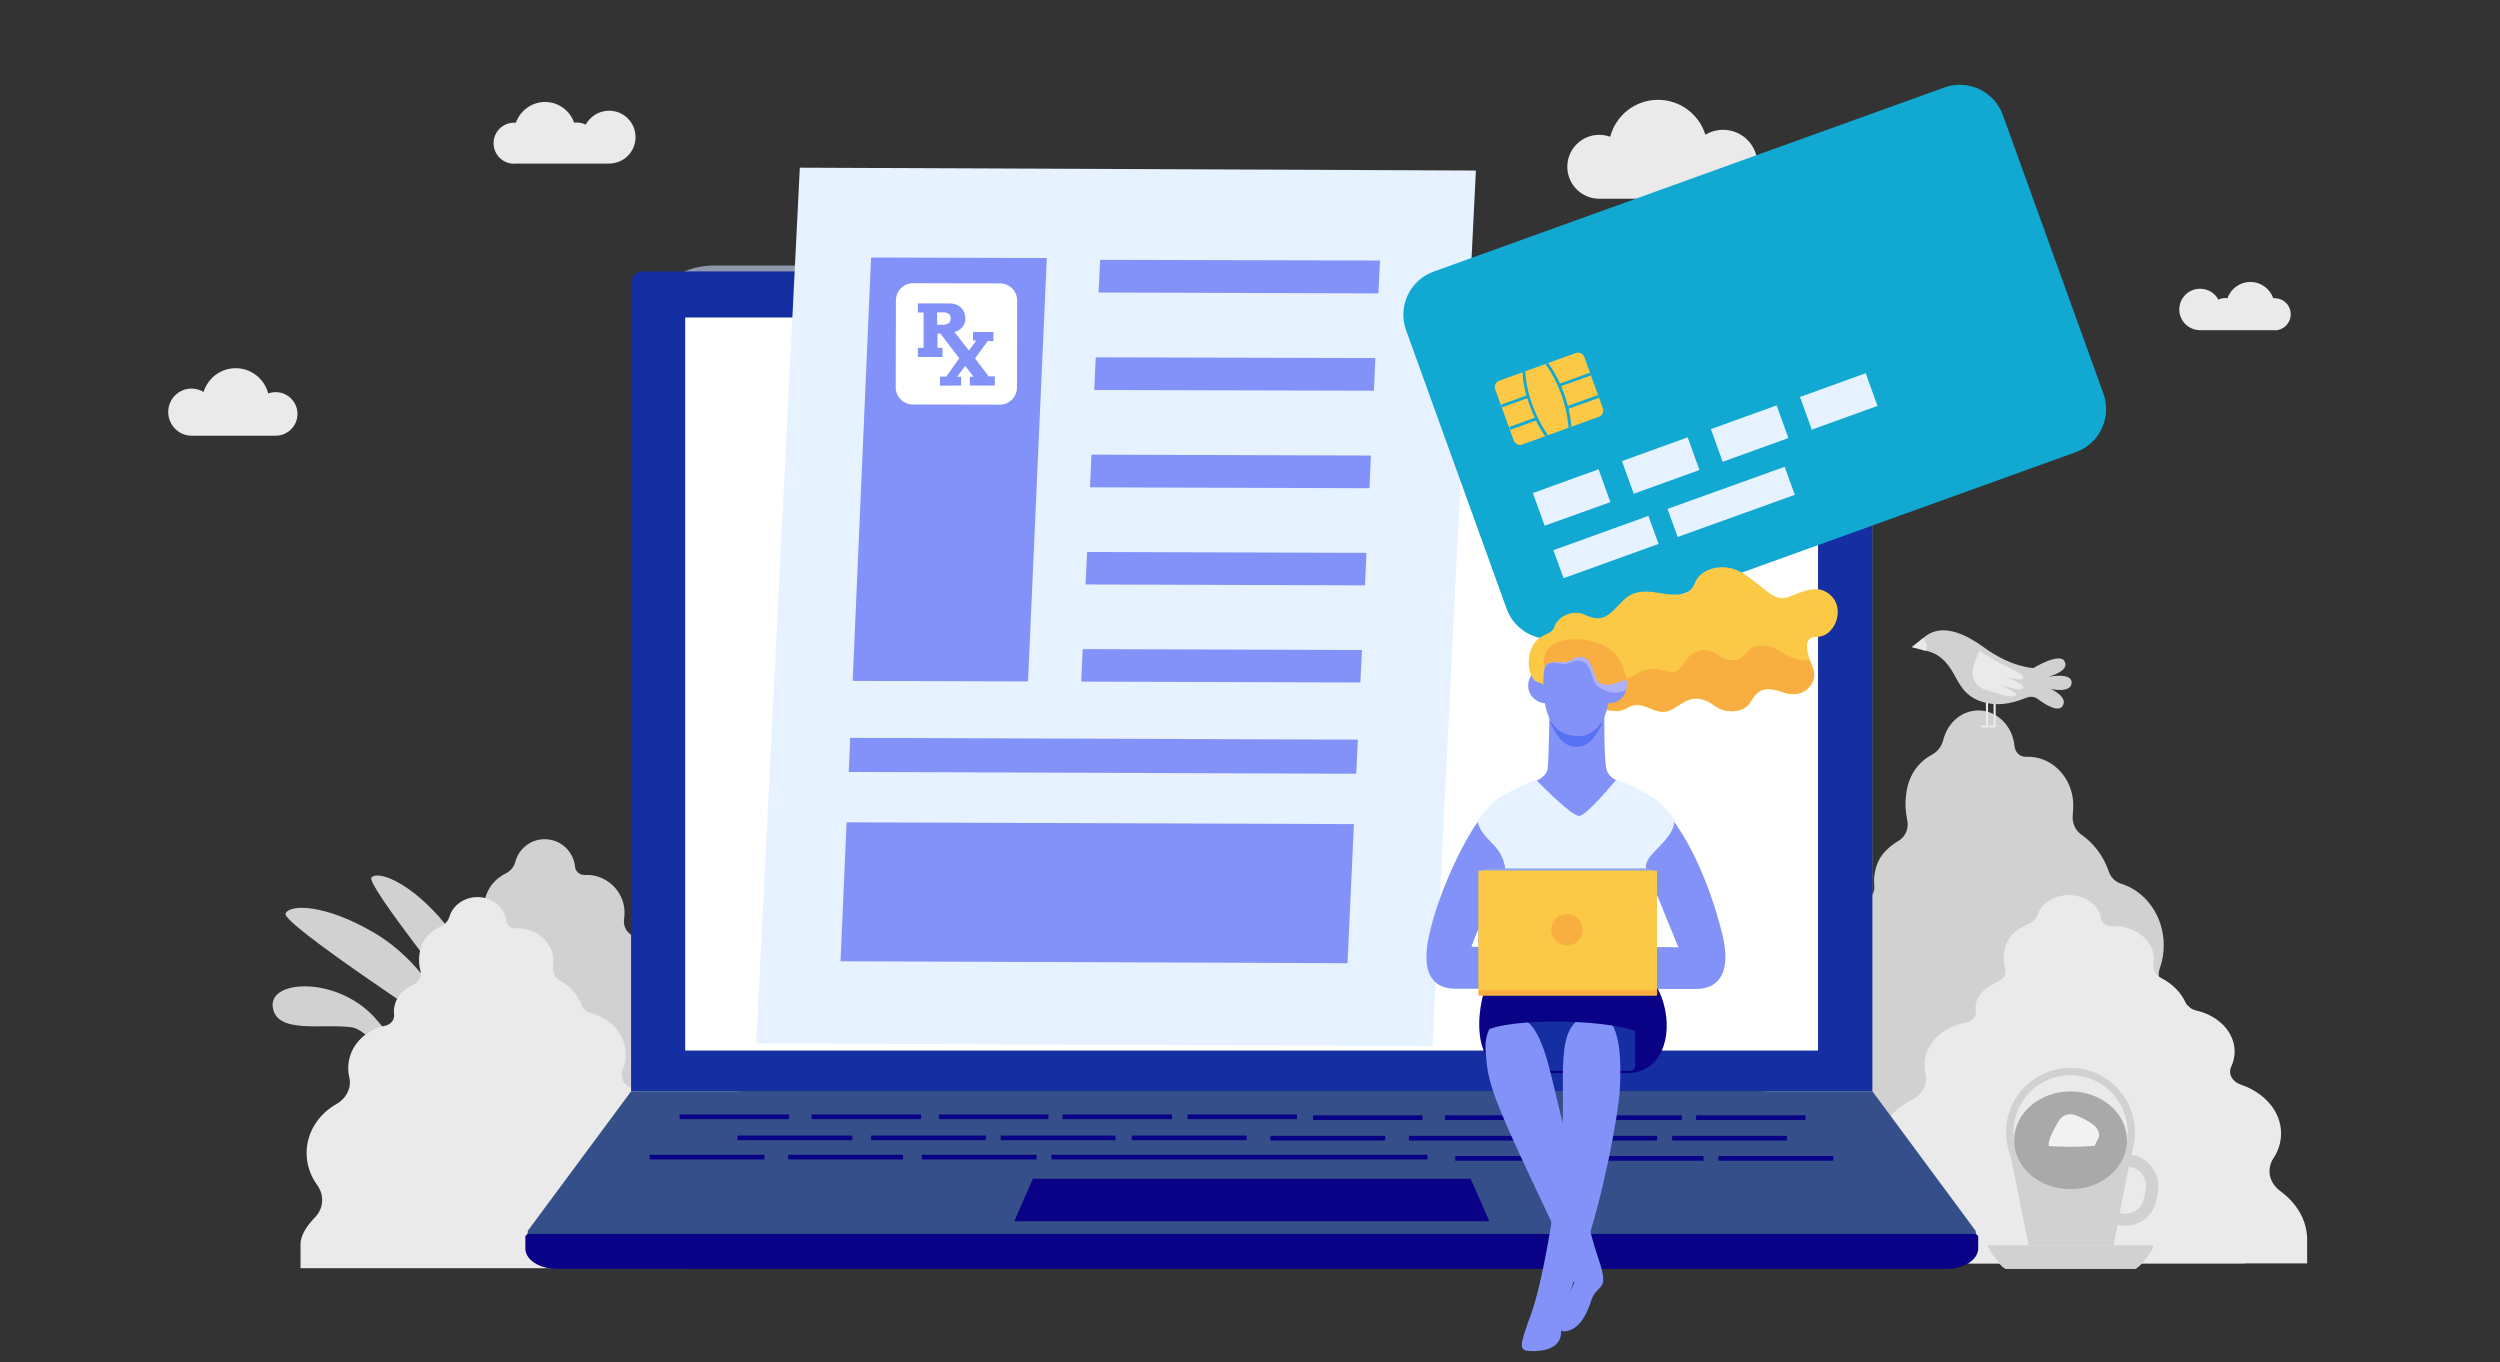 <svg version="1.1" id="Layer_1" xmlns="http://www.w3.org/2000/svg" x="0" y="0" viewBox="0 0 1400 763" xml:space="preserve"><rect x="0" y="0" width="1400" height="763" fill="#333333" stroke="none"/><style>.st0{fill:#eaeaea}.st1{fill:#d1d1d1}.st3{fill:#152ea1}.st6{fill:#0a0286}.st8{fill:#e6f2ff}.st9{fill:#8392f9}.st11{fill:#11a8d1}.st12{fill:#fcc947}.st14{fill:#f9ae41}</style><path class="st0" d="M1273.8 185c5 0 9-4 9-9s-4-9-9-9h-.8c-1.8-5.3-6.9-9.1-12.8-9.1s-11 3.8-12.8 9.1c-.4 0-.7-.1-1.1-.1-1.4 0-2.8.3-4 .9-2-3.7-5.8-6.1-10.3-6.1-6.4 0-11.6 5.2-11.6 11.6s5.2 11.6 11.6 11.6h41.8zM895.6 111.3c-9.9 0-17.9-8-17.9-17.9s8-17.9 17.9-17.9c2.2 0 4.2.4 6.1 1.1 3.1-11.9 13.9-20.7 26.8-20.7 12.4 0 23 8.2 26.5 19.5 2.9-1.7 6.3-2.7 9.9-2.7 10.7 0 19.3 8.6 19.3 19.3s-8.6 19.3-19.3 19.3h-69.3z"/><path class="st1" d="M152.7 563.6c-1.6-15.2 36.2-16.7 57 6.1C230.5 592.5 259 643 259 643l-6.2 3.1s-39-68.5-55.8-70.8c-16.8-2.3-42.6 4.1-44.3-11.7zM266.4 557.3s-2.6-23.9-20.7-44.1c-18.1-20.2-34.4-25.6-37.7-21.8-3.3 3.8 53.5 74.8 53.5 74.8l4.9-8.9zM247.5 563.2s-11.3-25.3-38.4-41.1c-27.1-15.8-46.9-15.9-49.2-10.5-2.3 5.4 85.3 63 85.3 63l2.3-11.4z"/><path class="st1" d="M204.6 634.7c0-13.4 7-25.1 17.6-31.7 5.8-3.6 8.9-10.5 7.5-17.2-.4-1.9-.6-3.8-.6-5.8 0-13.3 9.3-24.4 21.8-27.2 3.3-.7 5.5-3.8 5.2-7.2-.1-1.5-.2-2.9 0-4.1 1-7.7 5.3-11.9 11.6-15.3 3.2-1.8 4.8-5.5 3.9-9-.5-1.8-.7-3.6-.8-5.5-.4-14.2 7.3-20 12.6-22.7 2.6-1.3 4.5-3.7 5.2-6.5 2.1-7.6 9.2-13.1 17.6-12.5 8.2.5 14.9 7 15.8 15.1v.2c.3 2.8 2.7 4.8 5.5 4.7h2.8c10.4.9 18.7 9.3 19.4 19.7.1 1.7 0 3.3-.2 4.8-.6 3.6 1 7.2 4.1 9.1 5.8 3.7 10.4 9.2 12.7 15.8.9 2.6 3.1 4.5 5.7 5.2 11.7 3.2 20.2 13.9 20.2 26.6 0 3.4-.6 6.7-1.8 9.7-1.8 4.7.5 9.8 5.1 11.8 12.4 5.2 21.1 17.4 21.1 31.6 0 5.8-1.4 11.2-4 16-3.8 7.2-2.4 16.1 3.7 21.6 8.6 7.7 14 18.9 14 31.4v15.4H201.1v-15.4c0-6.2 3.9-12.2 8.6-17.5 5.1-5.8 5.4-14.3 1.2-20.7-4-5.7-6.3-12.8-6.3-20.4z"/><path class="st0" d="M171.7 645.7c0-11.6 6.7-21.8 16.8-27.5 5.6-3.2 8.5-9.2 7.1-15-.4-1.6-.6-3.3-.6-5.1 0-11.6 8.9-21.3 20.7-23.7 3.1-.6 5.3-3.3 5-6.2-.1-1.3-.2-2.6 0-3.6 1-6.7 5.1-10.4 11-13.3 3.1-1.5 4.6-4.8 3.7-7.9-.4-1.5-.7-3.1-.7-4.8-.4-12.4 6.9-17.4 12-19.7 2.5-1.1 4.3-3.2 5-5.6 2-6.6 8.8-11.4 16.8-10.9 7.8.5 14.2 6.1 15 13.2v.2c.3 2.4 2.5 4.2 5.2 4.1h2.7c9.9.7 17.8 8.1 18.5 17.1.1 1.4 0 2.8-.2 4.2-.5 3.1 1 6.2 3.9 7.9 5.6 3.2 9.9 8 12.1 13.8.9 2.2 2.9 3.9 5.4 4.5 11.1 2.8 19.3 12.1 19.3 23.2 0 3-.6 5.8-1.7 8.5-1.7 4.1.5 8.6 4.9 10.2 11.8 4.5 20.1 15.1 20.1 27.5 0 5-1.4 9.8-3.8 13.9-3.6 6.3-2.3 14 3.5 18.8 8.2 6.7 13.3 16.5 13.3 27.3v13.4H168.3v-13.4c0-5.4 3.8-10.6 8.2-15.2 4.8-5 5.2-12.4 1.1-18-3.7-5.1-5.9-11.2-5.9-17.9z"/><path class="st1" d="M988.4 611.2c0-17.3 8.4-32.5 20.9-41 6.9-4.7 10.6-13.6 8.9-22.3-.5-2.4-.7-5-.7-7.5 0-17.2 11.1-31.6 25.9-35.2 3.9-1 6.6-4.9 6.2-9.3-.2-1.9-.2-3.8 0-5.3 1.2-10 6.4-15.4 13.8-19.9 3.8-2.3 5.7-7.1 4.6-11.7-.5-2.3-.8-4.7-.9-7.1-.5-18.4 8.7-26 15-29.4 3.1-1.7 5.3-4.7 6.2-8.4 2.5-9.8 11-16.9 21-16.2 9.7.7 17.7 9 18.8 19.6v.2c.3 3.6 3.2 6.3 6.5 6.1 1.1-.1 2.2 0 3.3.1 12.4 1.1 22.3 12 23.1 25.5.1 2.1 0 4.2-.2 6.3-.7 4.7 1.2 9.3 4.9 11.8 6.9 4.8 12.3 12 15.2 20.5 1.1 3.3 3.6 5.8 6.7 6.8 13.9 4.2 24.1 18.1 24.1 34.5 0 4.4-.7 8.7-2.1 12.6-2.1 6.1.6 12.7 6.1 15.2 14.7 6.7 25.1 22.5 25.1 41 0 7.5-1.7 14.5-4.7 20.7-4.5 9.4-2.9 20.9 4.4 28 10.2 10 16.6 24.5 16.6 40.7v20h-273v-20c0-8.1 4.7-15.8 10.2-22.7 6-7.5 6.5-18.5 1.4-26.8-4.6-7.7-7.3-16.9-7.3-26.8z"/><path class="st0" d="M1051.6 643.4c0-11.5 7.5-21.6 18.7-27.3 6.2-3.1 9.5-9.1 8-14.9-.4-1.6-.6-3.3-.6-5 0-11.5 9.9-21.1 23.2-23.5 3.5-.6 5.9-3.3 5.5-6.2-.1-1.3-.2-2.5 0-3.5 1.1-6.6 5.7-10.3 12.4-13.2 3.4-1.5 5.1-4.7 4.1-7.8-.5-1.5-.7-3.1-.8-4.7-.4-12.2 7.7-17.3 13.4-19.6 2.8-1.1 4.8-3.2 5.6-5.6 2.2-6.5 9.8-11.3 18.7-10.8 8.7.5 15.9 6 16.8 13v.2c.3 2.4 2.8 4.2 5.8 4.1h3c11 .7 19.9 8 20.7 17 .1 1.4 0 2.8-.2 4.2-.6 3.1 1.1 6.2 4.4 7.9 6.2 3.2 11 8 13.6 13.7 1 2.2 3.3 3.9 6 4.5 12.4 2.8 21.5 12 21.5 23 0 2.9-.7 5.8-1.9 8.4-1.9 4 .5 8.5 5.4 10.1 13.2 4.5 22.5 15 22.5 27.3 0 5-1.5 9.7-4.2 13.8-4.1 6.2-2.6 13.9 3.9 18.6 9.1 6.7 14.9 16.3 14.9 27.1v13.3h-244.1v-13.3c0-5.4 4.2-10.5 9.2-15.1 5.4-5 5.8-12.3 1.2-17.8-4.3-5.2-6.7-11.3-6.7-17.9z"/><path d="M1048.6 611.2h-692V191.9c0-23.9 19.4-43.2 43.2-43.2h603.7c25.9 0 45 21 45 46.9v415.6z" fill="#9197aa"/><path class="st3" d="M1048.6 611.2H353.4V158.5c0-3.6 2.9-6.5 6.5-6.5H1042c3.6 0 6.5 2.9 6.5 6.5v452.7z"/><path d="M700.7 164.6c0 1.1-.9 2-2 2s-2-.9-2-2 .9-2 2-2 2 .9 2 2z" fill="#3d6acc"/><path fill="#344f89" d="M1106.6 691.1H295.4l.2-1.9 57.8-78h695.2l57.7 78z"/><path class="st6" d="M833.9 683.9H568.1l.1-.5 10.2-23.3h245.2l10.2 23.3zM1090 710.6H311.9c-9.8 0-17.7-5.1-17.7-11.4v-7l1.2-1.2h811.2l1.2 1.2v7c-.1 6.3-8 11.4-17.8 11.4zM441.7 626.7h-60.9c-.1 0-.2-.1-.2-.2v-2.2c0-.1.1-.2.2-.2h60.9c.1 0 .2.1.2.2v2.2c0 .1-.1.2-.2.2zM515.6 626.7h-60.9c-.1 0-.2-.1-.2-.2v-2.2c0-.1.1-.2.2-.2h60.9c.1 0 .2.1.2.2v2.2c.1.1 0 .2-.2.2zM586.9 626.7H526c-.1 0-.2-.1-.2-.2v-2.2c0-.1.1-.2.2-.2h60.9c.1 0 .2.1.2.2v2.2c0 .1-.1.2-.2.2zM656.1 626.7h-60.9c-.1 0-.2-.1-.2-.2v-2.2c0-.1.1-.2.2-.2h60.9c.1 0 .2.1.2.2v2.2c.1.1 0 .2-.2.2zM726.1 626.7h-60.9c-.1 0-.2-.1-.2-.2v-2.2c0-.1.1-.2.2-.2h60.9c.1 0 .2.1.2.2v2.2c0 .1-.1.2-.2.2zM427.9 649.3H364c-.1 0-.2-.1-.2-.2v-2.2c0-.1.1-.2.2-.2h63.9c.1 0 .2.1.2.2v2.2c.1.1 0 .2-.2.2zM505.5 649.3h-63.9c-.1 0-.2-.1-.2-.2v-2.2c0-.1.1-.2.2-.2h63.9c.1 0 .2.1.2.2v2.2c0 .1-.1.2-.2.2zM580.3 649.3h-63.9c-.1 0-.2-.1-.2-.2v-2.2c0-.1.1-.2.2-.2h63.9c.1 0 .2.1.2.2v2.2c0 .1-.1.2-.2.2zM799.2 649.3H589c-.1 0-.2-.1-.2-.2v-2.2c0-.1.1-.2.2-.2h210.2c.1 0 .2.1.2.2v2.2c0 .1-.1.2-.2.2zM796.4 627.2h-60.9c-.1 0-.2-.1-.2-.2v-2.2c0-.1.1-.2.2-.2h60.9c.1 0 .2.1.2.2v2.2c0 .1-.1.2-.2.2zM870.3 627.2h-60.9c-.1 0-.2-.1-.2-.2v-2.2c0-.1.1-.2.2-.2h60.9c.1 0 .2.1.2.2v2.2c.1.1 0 .2-.2.2zM941.6 627.2h-60.9c-.1 0-.2-.1-.2-.2v-2.2c0-.1.1-.2.2-.2h60.9c.1 0 .2.1.2.2v2.2c0 .1-.1.2-.2.2zM1010.9 627.2H950c-.1 0-.2-.1-.2-.2v-2.2c0-.1.1-.2.2-.2h60.9c.1 0 .2.1.2.2v2.2c0 .1-.1.2-.2.2zM879 650h-63.9c-.1 0-.2-.1-.2-.2v-2.2c0-.1.1-.2.2-.2H879c.1 0 .2.1.2.2v2.2c0 .1-.1.2-.2.2zM953.8 650h-63.9c-.1 0-.2-.1-.2-.2v-2.2c0-.1.1-.2.2-.2h63.9c.1 0 .2.1.2.2v2.2c0 .1-.1.2-.2.2zM1026.4 650h-63.9c-.1 0-.2-.1-.2-.2v-2.2c0-.1.1-.2.2-.2h63.9c.1 0 .2.1.2.2v2.2c0 .1-.1.2-.2.2zM775.5 638.7h-63.9c-.1 0-.2-.1-.2-.2v-2.2c0-.1.1-.2.2-.2h63.9c.1 0 .2.1.2.2v2.2c0 .1-.1.2-.2.2zM853.1 638.7h-63.9c-.1 0-.2-.1-.2-.2v-2.2c0-.1.1-.2.2-.2h63.9c.1 0 .2.1.2.2v2.2c0 .1-.1.2-.2.2zM927.8 638.7h-63.9c-.1 0-.2-.1-.2-.2v-2.2c0-.1.1-.2.2-.2h63.9c.1 0 .2.1.2.2v2.2c.1.1 0 .2-.2.2zM1000.5 638.7h-63.9c-.1 0-.2-.1-.2-.2v-2.2c0-.1.1-.2.2-.2h63.9c.1 0 .2.1.2.2v2.2c0 .1-.1.2-.2.2zM477.1 638.5h-63.9c-.1 0-.2-.1-.2-.2v-2.2c0-.1.1-.2.2-.2h63.9c.1 0 .2.1.2.2v2.2c.1.1 0 .2-.2.2zM551.9 638.5H488c-.1 0-.2-.1-.2-.2v-2.2c0-.1.1-.2.2-.2h63.9c.1 0 .2.1.2.2v2.2c0 .1-.1.2-.2.2zM624.5 638.5h-63.9c-.1 0-.2-.1-.2-.2v-2.2c0-.1.1-.2.2-.2h63.9c.1 0 .2.1.2.2v2.2c.1.1 0 .2-.2.2zM697.9 638.5H634c-.1 0-.2-.1-.2-.2v-2.2c0-.1.1-.2.2-.2h63.9c.1 0 .2.1.2.2v2.2c0 .1-.1.2-.2.2z"/><path fill="#fff" d="M383.7 177.8h634.4v410.5H383.7z"/><g><path class="st8" d="M802.2 585.8l-378.7-1.5 24.4-490.4 378.6 1.6z"/><path class="st9" d="M575.7 381.6l-98.2-.3 10.3-237.1 98.4.3z"/><path d="M501.6-141.9l.1 48.7c0 5.3 4.3 9.6 9.6 9.6l48.7-.1c5.3 0 9.6-4.3 9.6-9.6l-.1-48.7c0-5.3-4.3-9.6-9.6-9.6l-48.7.1c-5.3 0-9.6 4.3-9.6 9.6zm36.6 1v4.9H536l4.5 6.1 4.7-6.1h-2.1v-4.9h14v5.1h-3.4l-7.7 10.1 7.1 9.7h3.2v5.1h-11.4v-4.8h1.8l-4.1-5.6-8.2 10.5 1 .1c3.5 1.6 5.2 4 5.2 7.4 0 2.2-.7 4.1-2.2 5.8-1.5 1.7-3.9 2.6-7.3 2.6H514v-5.1h3.2v-19.8H514v-5.1h13.8v5.1H525v8h1.6l3.3-4.3 7.3-9.5-7.3-10.3h-3.5v-5.1l11.8.1zm-13.4 34v7h3.4c1.3 0 2.4-.3 3.1-.9.8-.6 1.1-1.4 1.1-2.6 0-2.4-1.7-3.5-5-3.5h-2.6z" fill-rule="evenodd" clip-rule="evenodd" fill="#fff" transform="matrix(1 0 0 -1 0 75)"/><path class="st9" d="M771.9 164.3l-156.7-.5.9-18.3 156.7.4zM769.4 218.8l-156.6-.4.8-18.3 156.6.4zM766.9 273.4l-156.5-.5.8-18.3 156.5.5zM764.4 327.8l-156.5-.5.9-18.2 156.4.5zM761.8 382.2l-156.3-.5.8-18.2 156.4.5zM754.6 539.4l-283.9-1.1 3.4-77.8 284.1 1zM759.5 433.3l-284.2-1 .8-19.1 284.3 1z"/></g><g><path class="st11" d="M1162.5 253.2l-286 103.1c-13.3 4.8-28-2.1-32.8-15.4l-56.3-156c-4.8-13.3 2.1-28 15.4-32.8l286-103.1c13.3-4.8 28 2.1 32.8 15.4l56.3 156c4.8 13.3-2.1 28-15.4 32.8z"/><path class="st12" d="M895.4 233.4l-42.9 15.5c-1.9.7-4.1-.3-4.8-2.2L837.3 218c-.7-1.9.3-4.1 2.2-4.8l42.9-15.5c1.9-.7 4.1.3 4.8 2.2l10.4 28.7c.7 2-.3 4.1-2.2 4.8z"/><path class="st8" d="M901.8 281.2L865 294.4l-6.6-18.3 36.8-13.3 6.6 18.4zm43.3-36.3l-36.8 13.3 6.6 18.3 36.8-13.3-6.6-18.3zm49.8-17.9l-36.8 13.3 6.6 18.3 36.8-13.3-6.6-18.3zm49.9-18l-36.8 13.3 6.6 18.3 36.8-13.3-6.6-18.3z"/><path class="st11" d="M860.1 235.5c1.7 3.4 3.5 6.4 5.2 8.8l1.6-.6c-5.5-7.7-12-21.4-12.7-35.6h-.8l-.8.3c.2 4.5 1 8.9 2.2 13.1l-14.2 5.1.6 1.5 14.1-5.1c1.2 3.9 2.6 7.6 4.2 10.9l-14.3 5.2.3.8c.1.3.2.5.3.8l14.3-5.2zM867 203.3l-.8.3-.7.5c8.5 11.3 12.3 26.1 12.9 35.5l1.6-.6c-.2-3-.7-6.4-1.6-10.1l17-6.1c-.1-.3-.1-.5-.2-.8l-.3-.8-16.9 6.1c-.9-3.6-2.2-7.3-3.7-11.1l16.7-6-.6-1.5-16.8 6.1c-1.8-4-4-7.9-6.6-11.5z"/><path class="st8" d="M928.8 304.6l-53.2 19.2-5.7-15.7 53.2-19.2 5.7 15.7zm70.6-43.2L933.8 285l5.7 15.7 65.6-23.6-5.7-15.7z"/><path class="st11" d="M1077.6 83.8c-3.9 0-7.8.6-11.5 1.9-8.5 2.8-15.4 8.6-19.2 16.2-3.9 7.6-4.3 16.1-1.2 24 3.1 7.9 9.3 14.2 17.5 17.8 8.2 3.6 17.4 4 26 1.1 8.5-2.8 15.4-8.6 19.2-16.2 3.9-7.6 4.3-16.1 1.2-24-3.1-7.9-9.3-14.2-17.5-17.8-4.7-2-9.6-3-14.5-3z"/></g><g><path class="st9" d="M899.6 430.7c-1.9-7-.9-46.3-.9-46.3l-30.8 1.1s-.4 38.8-1.2 45c-.8 6.2-11.4 8.7-23.9 15-1.7.9-3.6 2.9-5.3 4.3 2 4.5 43.5 19.6 46.4 23.5 3.2 4.3 34.1-18.5 37.7-28.4-14.4-7.9-20.2-7.6-22-14.2z"/><path d="M897.2 383.7l-28.5 1.1s-.1 9.1-.3 20.1c2.2 5.2 6.6 13.4 14.2 13.3 8.8-.1 11.5-7.8 14.3-12.3-.1-11.7.3-22.2.3-22.2z" fill="#5671f4"/><circle transform="rotate(-50.245 865.73 383.883)" class="st9" cx="865.8" cy="383.9" r="10"/><path class="st12" d="M859.6 381.3c-4.6-4-5.6-18.4 2.7-24.2 3-2.1 7.2-2.8 8.1-5.9 1.7-5.9 10.6-10.2 17.2-6.9 8.5 4.2 12.6 1 17.5-4 5.2-5.3 8.5-10.9 22.9-8.4 14.4 2.5 18.7.8 21.4-6 2.7-6.9 15.9-12.5 28.2-3.9 12.2 8.5 16.2 15.3 24.4 12.2 8.3-3.1 16.6-7.8 23.9-.1 7.3 7.7 1.3 22.6-8.3 22.5-9.6-.2-4.8 11.2-2.2 18.1s-4.5 17.3-16.6 13.1c-12.1-4.2-14.8-.7-18.7 5.6-3.9 6.3-14.2 6-19.2 2.3s-11.1-6.6-18.2-2.3c-7.2 4.4-9.5 7.2-18 3.6-8.4-3.5-10.1-2.3-14.9.3-4.8 2.6-14.4-1.1-14.4-1.1l-35.8-14.9z"/><path class="st14" d="M883.6 385.8l-.6-7.4 28.1 1.8c11.3-6.6 13.9-6.5 22.8-4.2s7.7-8.2 17-11.3c9.3-3.1 11.1 5.2 19.7 5 8.6-.3 6-8.7 17-8.1 10.3.6 11.6 8.4 26 8.2.6 1.7 1.2 3.4 1.8 4.8 2.6 6.9-4.5 17.3-16.6 13.1-12.1-4.2-14.8-.7-18.7 5.6-3.9 6.3-14.2 6-19.2 2.3s-11.1-6.6-18.2-2.3c-7.2 4.4-9.5 7.2-18 3.6-8.4-3.5-9.8-2.7-14.5-.2-4.8 2.6-14.1.3-14.1.3l-12.5-11.2z"/><circle transform="rotate(-50.767 900.977 383.878)" class="st9" cx="901" cy="383.9" r="10"/><path class="st9" d="M864.5 388.2c1 14.1 5.9 24.2 20.1 24 8.9-.1 16.5-10 16.4-24.1-.1-14.8-3.2-26.6-19.9-26.7-16.1 0-17.6 12.7-16.6 26.8z"/><path d="M910.7 386.4c-8.1 3.3-12 .4-15.8-1.8-3.8-2.2-3.3-12.4-8.8-14.2-5.5-1.7-6.9 2.7-12.8 1.1-6.9-1.8-8.3 2.4-8.3 2.4s-.2-5.2 10-8.8 21.9-3.7 28 2.6c2 2.1 1.9 5.2 4.1 7.2 5.6 5.1 3.6 11.5 3.6 11.5z" opacity=".58" fill="#cbc7ff"/><path class="st14" d="M910.9 380.3c-8.1 3.3-11.3 4.2-15.1 2.1-3.8-2.2-3.3-12.4-8.8-14.2-5.5-1.7-6.8 3.3-12.9 2.6-6.5-.8-9.5 2.1-9.5 2.1s-2.1-9.7 8.1-13.4c10.2-3.7 25.1-.4 31.1 6 6.1 6.3 7.1 14.8 7.1 14.8z"/><path class="st6" d="M849.2 600.9c-18.7 0-23.6-19.8-19.5-40.1 4.7-23.8 28.5-35.2 50.6-35.2s45.2 13.6 51.5 37c4.9 18.2-1.6 38.3-20.4 38.3h-62.2z"/><path class="st3" d="M912.7 599.7h-69.4c-1.6 0-3-1.3-3-3V569c0-1.6 1.3-3 3-3h69.4c1.6 0 3 1.3 3 3v27.7c0 1.7-1.3 3-3 3z"/><path class="st8" d="M860.3 436.8s-18.8 6.8-25.4 13.8c-5.6 5.9-7.9 9.6-7.9 9.6l19.2 62.3h68.2l23.9-62.5s-5.2-9.5-16.8-15.8c-11.6-6.3-14.9-6.9-16.2-7.8 0 0-16.6 20.3-20.9 20.5-4.4.3-24.1-20.1-24.1-20.1z"/><path class="st9" d="M827.5 460.3c2.9 11 13.7 12.2 15.5 26.5-9.4 17.3-19 43.3-19 43.3s36.5 1.8 51.2 6.3l-.4 17.3h-59.6c-13.1 0-19.3-8.9-15.1-29 5.3-25.2 19.6-53.6 27.4-64.4zM937.6 460.3c-.9 11.2-18.5 19-15.5 26.5 6.9 17.1 17.8 43.7 17.8 43.7s-36.2-1-49.6 3.3v20h59.6c13.1 0 19.5-9.8 14.8-29.8-4.7-19.6-13.9-45.3-27.1-63.7z"/><g><path class="st9" d="M843 568.9c14.6-2.2 20.5 11.9 25.9 34.2 5.4 22.3 19.4 81.9 26.4 102.3 6.4 18.8-1.1 12.9-4.3 23.2-3 9.5-7.9 16.6-15.1 17-5.1.3-.1-15.3 5.7-27.2-.8-11-12.4-32.6-30.4-71.6-17.8-38.4-18.1-44.5-19.2-57.4-1.2-13 5.6-19.7 11-20.5z"/></g><g><path class="st9" d="M894.4 568.4c13.7 0 13.5 27.2 12.7 41.7-.8 14.5-9.4 60.3-20.2 91.3-10.8 31-12.4 36.1-12.7 45-.3 8.9-10.2 10.5-17 10.2-6.7-.3-6.7-1.9.3-21s15.9-73 17.5-104.8c1.6-31.7-5.4-62.4 19.4-62.4z"/></g><path class="st6" d="M829.3 579.5c5.7-9.6 69.7-9.8 89-1.2l-1.2-27.2-82 1.5-5.8 26.9z"/><g><path d="M922 553.2h-88.2c-3.3 0-5.9-2.6-5.9-5.9v-55.1c0-3.3 2.6-5.9 5.9-5.9H922c3.3 0 5.9 2.6 5.9 5.9v55.1c0 3.2-2.6 5.9-5.9 5.9z" fill="#8ea9e1"/><path class="st12" d="M927.9 554.4h-100v-66.3c0-.3.3-.6.6-.6h98.8c.3 0 .6.3.6.6v66.3z"/><path class="st14" d="M927.9 554.4h-100v2.6c0 .3.2.6.6.6h98.9c.3 0 .6-.2.6-.6v-2.6z"/><circle class="st14" cx="877.5" cy="520.7" r="8.8"/></g></g><g><path class="st8" d="M1206 697.3c-.2 3.6-6.8 11-10 13.2h-73c-4.4-2.9-9.3-10.9-10-13.2h93z"/><path class="st1" d="M1206 697.3c-.2 3.6-6.8 11-10 13.2h-73c-4.4-2.9-9.3-10.9-10-13.2h93z"/><path class="st8" d="M1194.3 646.8l-.8-.2 2.2-11c.2-1-.6-2-1.6-2h-68.9c-1.1 0-1.9 1-1.6 2l12.3 61.6h47.7l2.3-11.3 1.2.2c1.1.2 2.2.3 3.3.3 8.2 0 15.6-5.9 17.2-14.3l.9-5c1.5-9.3-4.7-18.5-14.2-20.3zm7.3 19.2l-.9 5c-1.1 5.8-6.7 9.6-12.5 8.5l-1.2-.2 5.2-26 .9.2c5.7 1.1 9.6 6.7 8.5 12.5z"/><path class="st1" d="M1194.3 646.8l-.8-.2 2.2-11c.2-1-.6-2-1.6-2h-68.9c-1.1 0-1.9 1-1.6 2l12.3 61.6h47.7l2.3-11.3 1.2.2c1.1.2 2.2.3 3.3.3 8.2 0 15.6-5.9 17.2-14.3l.9-5c1.5-9.3-4.7-18.5-14.2-20.3zm7.3 19.2l-.9 5c-1.1 5.8-6.7 9.6-12.5 8.5l-1.2-.2 5.2-26 .9.2c5.7 1.1 9.6 6.7 8.5 12.5z"/><circle transform="rotate(-45.001 1159.54 634.142)" class="st1" cx="1159.5" cy="634.1" r="36.1"/><circle class="st0" cx="1159.5" cy="634.1" r="32"/><ellipse cx="1159.5" cy="638.6" rx="31.6" ry="27.4" fill="#a9a9aa"/><path d="M1172.9 641.7l2.1-4c1.4-2.7-.3-5.7-2.3-7.5-2-1.8-8.6-5.4-11.4-6-2.8-.6-5.8.2-7.5 2.3-1.8 2.1-5.7 10-6 11.4-.3 1.4-.8 2.6-.5 3.9 3.7.2 7.6.4 11.7.4 4.9 0 9.6-.2 13.9-.5z" fill="#f2f2f2"/></g><path class="st0" d="M287.9 91.7c-6.3 0-11.5-5.1-11.5-11.5 0-6.3 5.1-11.5 11.5-11.5h1c2.4-6.7 8.8-11.6 16.3-11.6 7.6 0 14 4.9 16.3 11.6.5-.1.9-.1 1.4-.1 1.8 0 3.5.4 5.1 1.2 2.5-4.6 7.4-7.8 13.1-7.8 8.2 0 14.8 6.6 14.8 14.8s-6.6 14.8-14.8 14.8h-53.2zM154.4 244c6.7 0 12.2-5.5 12.2-12.2 0-6.7-5.5-12.2-12.2-12.2-1.5 0-2.9.3-4.2.7-2.1-8.1-9.5-14.1-18.2-14.1-8.5 0-15.6 5.6-18 13.3-2-1.2-4.3-1.9-6.7-1.9-7.3 0-13.1 5.9-13.1 13.1S100 244 107.3 244h47.1z"/><g><path class="st0" d="M1114.1 407.4h2.9c.3 0 .6-.2.6-.6v-14c0-.3-.2-.6-.6-.6-.3 0-.6.2-.6.6v13.4h-2.4c-.3 0-.6.2-.6.6.2.3.4.6.7.6zM1109.8 407.4h2.9c.3 0 .6-.2.6-.6v-14c0-.3-.2-.6-.6-.6-.3 0-.6.2-.6.6v13.4h-2.4c-.3 0-.6.2-.6.6.2.3.4.6.7.6z"/><path class="st1" d="M1138.7 374.1s14.3-8.7 17.3-4c3.6 5.7-8.9 8.9-8.9 8.9s13.3-2.7 13 3.4c-.3 6.1-11.7 3.4-11.7 3.4s9.9 4.4 6.7 9.5c-2.5 4-10-.9-14-3.9-1.6-1.2-3.7-1.5-5.6-.9-5 1.8-14.8 6.2-26.4 2.2-10.1-3.5-12.6-11.6-15.9-16.9-3-4.8-6.7-9-12.3-10.7-6-1.8-8-5.3-1.7-9.5 4.1-2.6 13.2-6.5 31.5 6.7 15.3 11.4 28 11.8 28 11.8z"/><path class="st0" d="M1079.3 361.4l-2.3-4.2-6.5 5.2 8.2 2.2zM1104.9 374.3c-1.3 5 1.6 10.2 6.5 11.8 3.4 1.1 7.3 2.3 10 3 5.9 1.6 8.1.7 7.6-.5s-9.4-5.2-9.4-5.2 12.6 4.4 13.5 1.9c.8-2.5-11-6.6-11-6.6s10.4 3.2 11 1.1c.6-2.1-8-5.9-14.3-9.1-6.3-3.2-10.3-6.4-10.3-6.4s-2.1 4.5-3.6 9.8v.2z"/></g></svg>